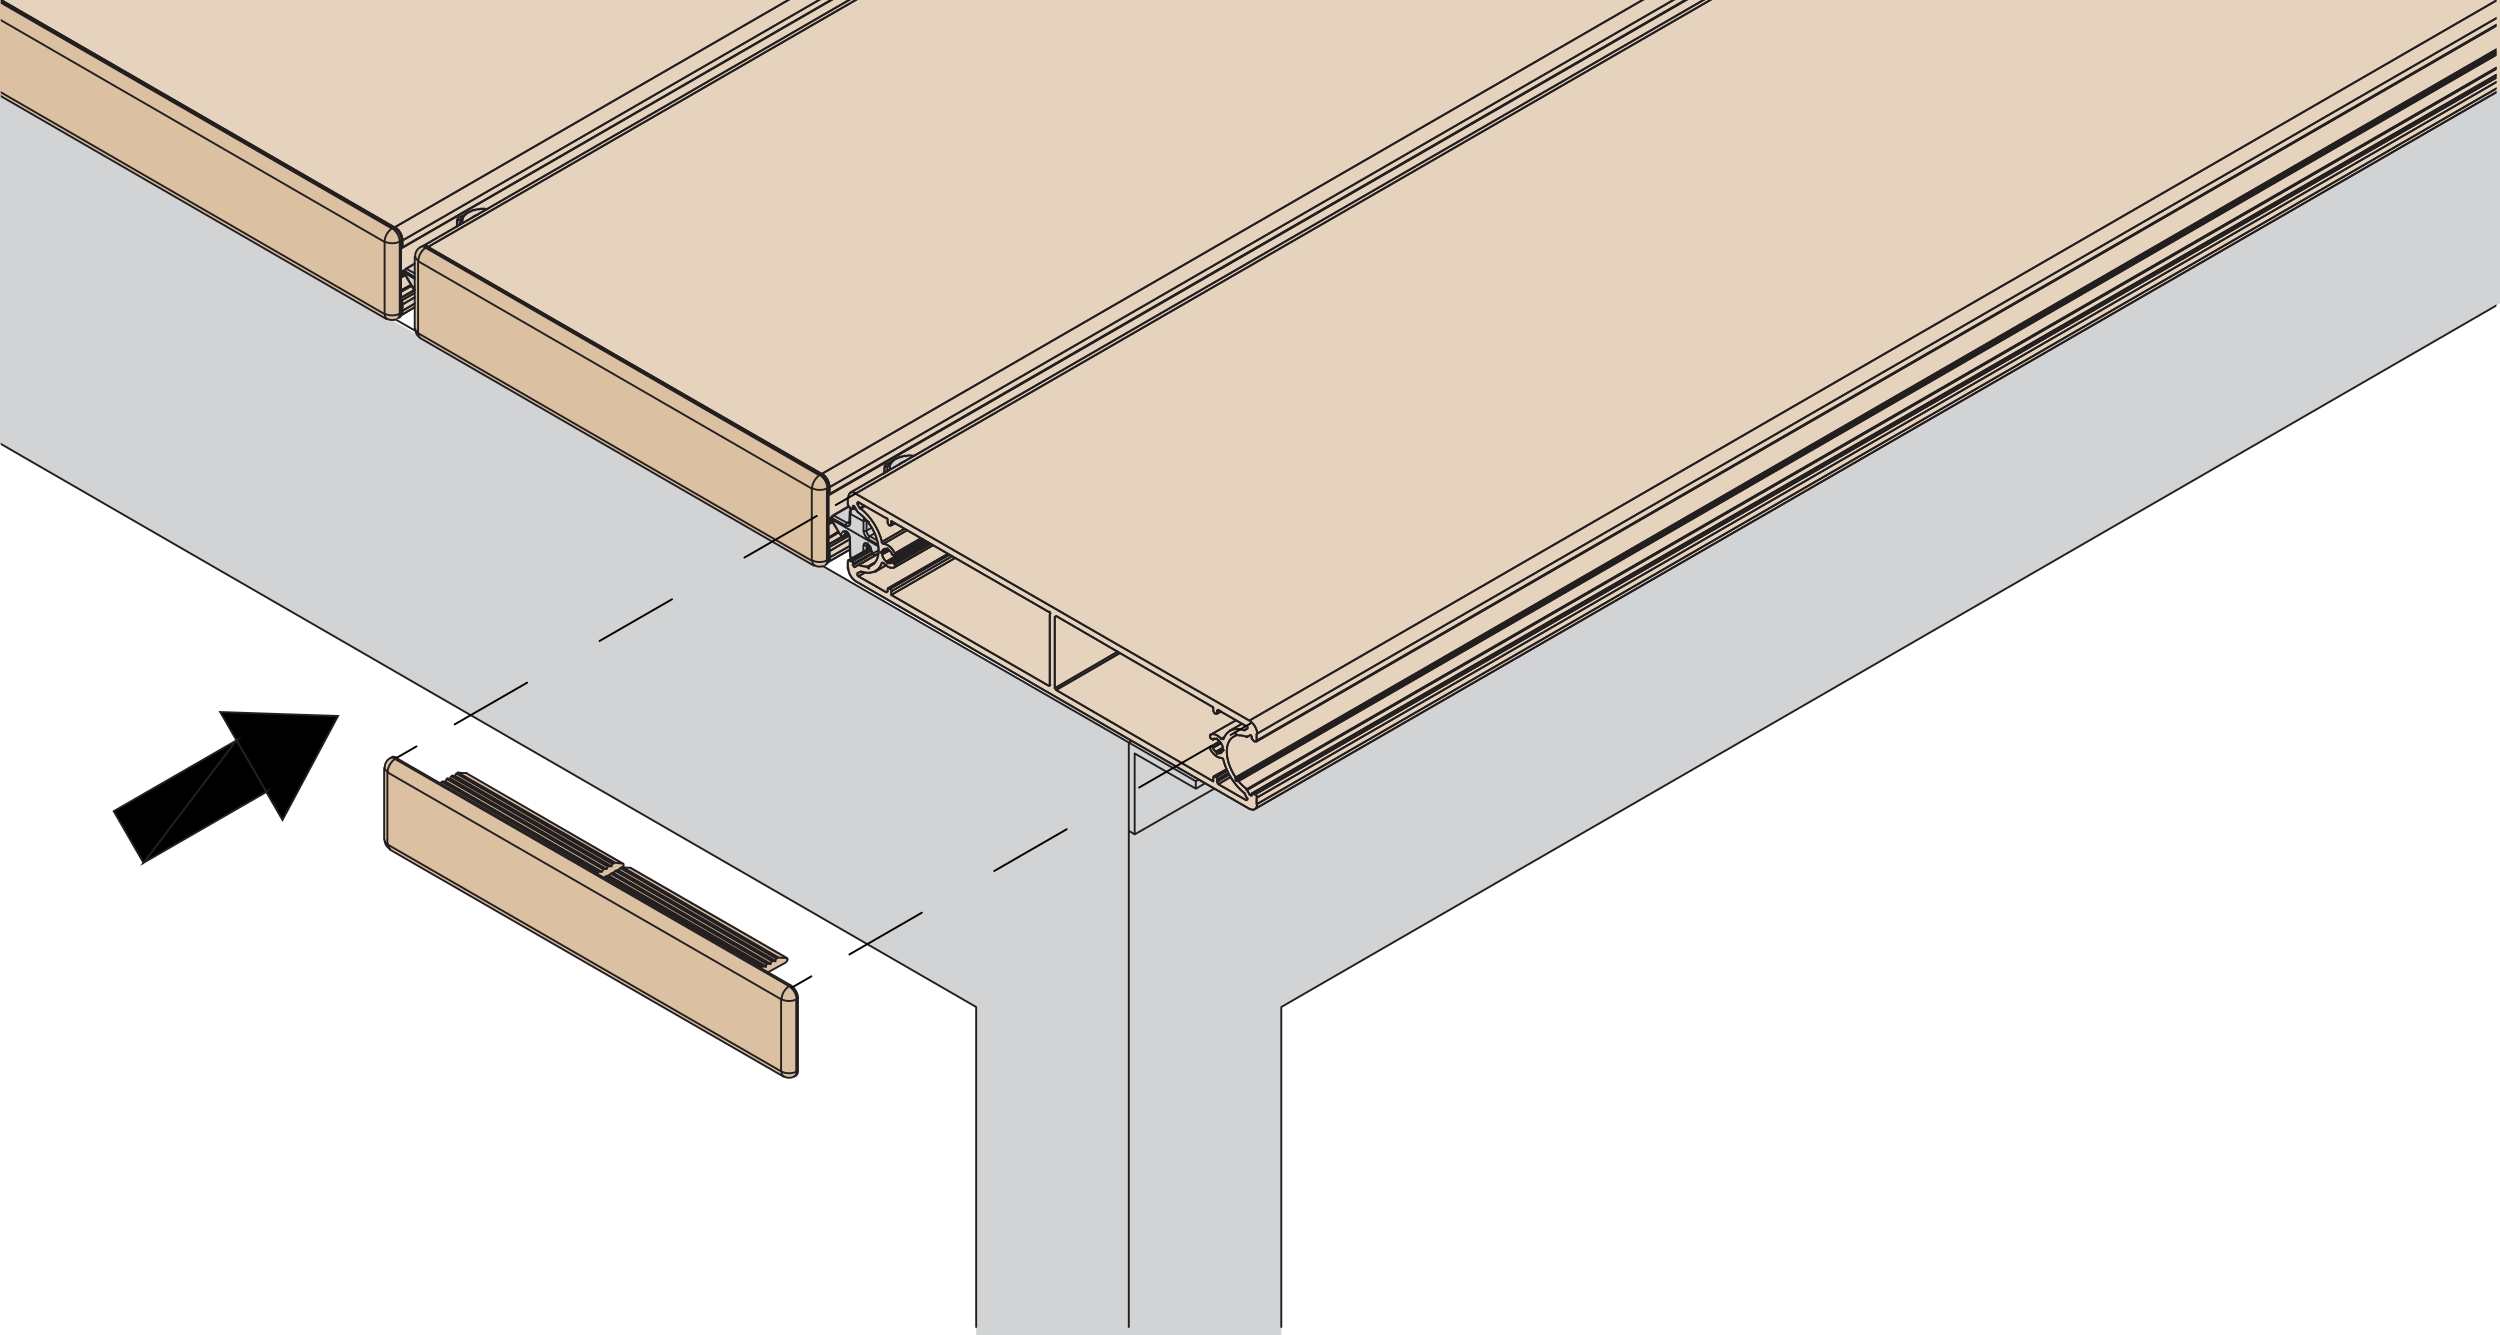 <?xml version="1.0" encoding="UTF-8"?>
<svg xmlns="http://www.w3.org/2000/svg" xmlns:xlink="http://www.w3.org/1999/xlink" id="Layer_1" data-name="Layer 1" viewBox="0 0 170.18 90.88">
  <defs>
    <style>
      .cls-1 {
        fill: #dbc0a1;
      }

      .cls-1, .cls-2, .cls-3, .cls-4, .cls-5 {
        stroke-width: 0px;
      }

      .cls-6, .cls-4, .cls-7, .cls-8, .cls-9 {
        fill: none;
      }

      .cls-6, .cls-7, .cls-8 {
        stroke-linejoin: round;
      }

      .cls-6, .cls-7, .cls-8, .cls-9 {
        stroke-linecap: round;
        stroke-width: .13px;
      }

      .cls-6, .cls-9 {
        stroke: #231f20;
      }

      .cls-10 {
        clip-path: url(#clippath-2);
      }

      .cls-3 {
        fill: #e6d3be;
      }

      .cls-11 {
        clip-path: url(#clippath-1);
      }

      .cls-7, .cls-8 {
        stroke: #000;
      }

      .cls-8 {
        stroke-dasharray: 0 0 5.69 5.69;
      }

      .cls-12 {
        clip-path: url(#clippath);
      }

      .cls-5 {
        fill: #d1d3d4;
      }

      .cls-13 {
        clip-path: url(#clippath-3);
      }

      .cls-9 {
        stroke-miterlimit: 10;
      }
    </style>
    <clipPath id="clippath">
      <rect class="cls-4" x="0" width="170.18" height="90.88"></rect>
    </clipPath>
    <clipPath id="clippath-1">
      <rect class="cls-4" x="0" width="170.18" height="90.88"></rect>
    </clipPath>
    <clipPath id="clippath-2">
      <rect class="cls-4" x=".05" y="0" width="169.89" height="90.38"></rect>
    </clipPath>
    <clipPath id="clippath-3">
      <rect class="cls-4" x="0" width="170.18" height="90.88"></rect>
    </clipPath>
  </defs>
  <polygon class="cls-2" points="23.01 48.74 19.23 55.82 14.99 48.47 23.01 48.74"></polygon>
  <polygon class="cls-9" points="23.01 48.74 19.23 55.82 14.99 48.47 23.01 48.74"></polygon>
  <path class="cls-2" d="M18.13,53.91l-2.03-3.52-6.33,8.34,8.36-4.82ZM16.1,50.4l-6.33,8.34-2.03-3.52,8.36-4.82Z"></path>
  <path class="cls-9" d="M18.13,53.91l-2.03-3.52-6.33,8.34,8.36-4.82ZM16.1,50.4l-6.33,8.34-2.03-3.52,8.36-4.82Z"></path>
  <polygon class="cls-3" points="57.8 0 28.81 16.74 57.97 33.48 57.79 33.66 57.71 33.95 57.71 34.4 57.9 34.6 58.19 34.58 58.37 34.84 58.96 35.4 59.36 35.96 59.64 36.59 59.83 37.35 59.8 37.51 59.41 37.65 59.24 37.3 57.74 38.14 57.71 38.48 57.82 39.09 58.31 39.61 85 55.03 85.32 55.13 85.63 54.95 170.18 6.13 170.18 0 57.8 0"></polygon>
  <polygon class="cls-3" points=".08 0 27.25 21.44 28.23 20.91 28.23 17.46 28.37 17.08 28.7 16.78 35.17 13.06 57.8 0 .08 0"></polygon>
  <g class="cls-12">
    <path class="cls-5" d="M28.2,19.67l-.68-1.18s.2-.23.21-.26c.01-.03.5-.27.5-.27v1.71"></path>
    <path class="cls-5" d="M59.8,37.51l-.08.21-.14.05-.17-.12-.3-.59-.12.06v.31s-.98.63-.99.59c-.02-.04-.08-.1-.09-.14-.02-.04.06-1.26,0-1.32-.06-.06-.27-.39-.27-.39h-.2s-.19.22-.19.22l-.62-.98s.05-.29.09-.33c.04-.04,1.03-.61,1.03-.61,0,0,.16.24.19.22.03-.02.18-.21.18-.21,0,0,.3.43.32.41.02-.02.46.42.46.42l.25.3.25.42.26.6.15.88Z"></path>
  </g>
  <polygon class="cls-5" points="60.17 32.21 62.23 31.02 61.69 31.05 61.12 31.15 60.7 31.39 60.32 31.61 60.21 31.7 60.17 32.21"></polygon>
  <polygon class="cls-5" points="85.48 55.02 85.23 55.12 82.65 53.67 59.05 40.3 0 6.54 0 30.23 66.45 68.55 66.45 90.88 87.22 90.88 87.22 68.55 170.18 20.65 170.18 6.13 85.48 55.02"></polygon>
  <g class="cls-11">
    <path class="cls-3" d="M57.84,37.41s.04-1.04,0-1.08c-.04-.04-.23-.2-.27-.21-.04,0-.04.26-.04.26,0,0-.24.2-.24.14,0-.06-.66-1.27-.66-1.27l.09-.24,1.03-.62s0-.69,0-.7c0-.01.22-.31.22-.31l-1.73-.99.14,3.07v2.72s.15,0,.15,0l1.28-.78h.03Z"></path>
    <path class="cls-1" d="M0,.02v6.52l26.23,15.14.47.11.24-.05.3-.22.06-.15v-5.02s.02-.37,0-.41c-.02-.04-.41-.4-.41-.4l-.24-.09L0,.02Z"></path>
    <path class="cls-1" d="M28.84,16.72s-.37.22-.37.22l-.16.24-.08.43v4.75l.26.56.15.13,26.66,15.4.45.12s.24-.03.27-.03.31-.28.31-.28l.06-.3v-4.87l-.47-.79-27.1-15.59Z"></path>
    <path class="cls-1" d="M26.82,51.52l-.38.17-.21.3-.08.55v4.63l.41.67.26.15,26.37,15.21s.33.22.41.18c.08-.03.52-.14.52-.14l.15-.15v-5.31l-.52-.71-1.51-.87,1.3-.75v-.31s-10.6-6.09-10.63-6.09-.48-.06-.48-.06l-.03-.24s-10.58-6.13-10.65-6.15c-.06-.02-.57-.02-.57-.02l-.22.22-.22.04-.11.2-.23-.02-.07.18-.47.13-3.04-1.83Z"></path>
  </g>
  <g class="cls-10">
    <path class="cls-6" d="M58.43,34.19l1.9,1.09M58.45,34.18s-.07,0-.08.02c-.02.03-.01.07,0,.11M58.37,34.32l.16-.09M58.52,34.6l-.16-.28M58.52,34.6l.31-.19M58.53,34.59s.03.04.04.05M58.58,34.63l.31-.19M60.04,36.89c-.22-.87-.77-1.73-1.43-2.25M60.01,36.9l1.56-.9M60.04,36.91s.02.06.04.08c.02.02.05.03.07.03M60.14,37.02l1.62-.93M60.92,37.67c-.18-.37-.5-.64-.77-.64M60.92,37.67l1.77-1.03M60.9,37.79s.04-.02.05-.05c0-.02,0-.06-.01-.08M60.82,37.8h.06M60.7,37.72s.07.08.11.07M60.74,37.72c-.05-.1-.12-.19-.2-.26M60.49,37.42s.02.03.04.04M60.36,37.36l.06-.03.06.09M60.32,37.36s.03,0,.04,0M60.34,37.36c-.14-.04-.25.03-.29.17M60.05,37.52l.28-.15M60.02,37.54s.02-.02.03-.03M60.01,37.67l-.06-.09.06-.03.34-.19M60.01,37.67l.47-.25M60.05,37.7s0-.04-.02-.05M60.05,37.74l.47-.25M60.05,37.75c.03.18.14.36.28.48M60.33,38.23l2.55-1.49M60.38,38.24s-.02-.03-.04-.04M60.36,38.26l2.58-1.49M60.36,38.26l.06.09.06-.03,2.55-1.49M60.55,38.34s-.03,0-.04,0M60.51,38.33l2.55-1.46M60.52,38.33c.08.02.15,0,.21-.03M60.83,38.31s-.08-.05-.11-.03M60.82,38.33l2.39-1.37M60.88,38.42l-.06-.09M60.88,38.42l2.46-1.4M60.93,38.56s.03-.04.02-.07c0-.03-.01-.06-.03-.08M60.92,38.58l2.58-1.46M60.16,38.34c.26.3.58.4.77.24M60.17,38.34s-.05-.03-.07-.03-.04.01-.05.03M60.01,38.33l.06-.03M58.6,38.9c.67.24,1.22.01,1.44-.6M58.59,38.93s-.03,0-.05,0M58.37,39.01l.16-.06M58.39,39.03s-.04.05-.03.09c0,.04.04.08.07.1M58.43,39.23l.4-.22M60.33,40.32l-1.9-1.09M60.33,40.32l.09-.06M60.33,40.3s.09,0,.1-.06M60.42,40.1v.16M60.54,40.05s-.09,0-.1.05M60.51,40.07l4.04-2.36M60.57,40.1l-.06-.03M60.57,40.1l4.04-2.33M60.68,40.22c0-.05-.03-.11-.08-.13M60.67,40.26l4.13-2.39M60.67,40.5v-.25M71.4,46.69l-10.73-6.19,4.35-2.52M71.4,46.69l.06-.03M71.4,46.68s.09,0,.1-.06M71.46,41.81v4.85M71.5,41.77c0-.05-.03-.11-.08-.13M60.67,35.47l10.73,6.19M60.67,35.75l.22-.16M60.67,35.75v-.28M31.34,14.76l-.19.09M31.36,14.74s0,0,0,0M31.2,14.84s-.07.07-.07.12M31.53,14.66l-.19.09M31.1,14.97v.47M28.23,17.93l-.62.37M27.62,18.29s-.07.07-.07.12M31.31,15.16l-.03.16M27.52,18.4v.12M28.23,19.73l-.03-.03h-.03l-.03-.03-.03-.03M33.18,14.23h-.09l-.09-.03h-.25l-.06.03h-.19l-.06.03h-.09l-.06.03h-.09l-.06.03-.06.03-.09.03-.06.03-.06.03-.06.03-.06.03-.06.03-.03.06-.06.03-.03.03-.06.06-.03.03-.03.06-.03.06-.03.06-.03.03v.19M27.52,18.55h0v.03l.03.06v.03l.03.06.53.9M31.35,14.74s0,0,0,0M31.19,14.85l.16-.09M31.2,14.84h0M31.34,14.76l.19-.09M31.36,14.74s0,0,0,0M31.2,14.84c-.05.03-.06.11-.03.18M31.53,14.66l-.34.19M31.13,14.95s.01.04.04.06M31.34,14.94l-.19.09-.03.37M28.23,17.96l-.56.34M27.69,18.3s-.05-.02-.07,0M27.69,18.3c-.05.03-.1.11-.1.17M28.23,18.61l-.56-.31M27.55,18.41s.01.04.04.06M31.31,15.13s0,.09.01.14M28.23,18.86l-.65-.4v.12M27.55,18.5s.01.04.04.06M27.55,18.54s.02.04.04.05M27.61,18.71h-.03v.03M28.11,19.64h.03v-.03.03h.03l.03.03v.03h.03M33.12,14.26l-.06-.03h-.34l-.09.03h-.19l-.06.03-.09.03h-.06l-.09.03-.06.03-.06.03-.06.03-.06.03-.06.03-.06.03-.06.06-.03.03-.03.03-.06.06-.03.03-.03.06v.03l-.03.06v.06l-.03.03v.09l.03.06v.03M27.58,18.58v.09l.03.03M28.23,18.99l-.65-.4M27.61,18.71l.53.9.09-.12M32.53,14.61c-.19.05-.34.13-.43.24M59.17,37.33v-.16M60.42,31.55l-.15.09M60.46,31.53s0,0,0,0M60.27,31.63s-.07.07-.07.12M60.64,31.46l-.22.09M60.2,31.77l-.03.47M57.74,34.47l-1.06.62M57.84,34.91v-.09l.03-.06v-.06l.03-.03v-.06M56.69,35.08s-.07.07-.07.12M60.39,31.95v.16M59.58,37.77h-.12l-.03-.03v-.03h-.03M57.81,35.62v-.09l.03-.62M56.62,35.22v.09M57.34,36.52h-.03v-.03h-.03l-.03-.03-.03-.03M62.25,31.02h-.16l-.09-.03h-.16l-.09.03h-.16l-.09.03h-.06l-.09.03h-.06l-.09.03-.06.03-.06.03-.06.03-.06.03-.06.03-.06.03-.06.03-.06.06-.06.03-.03.03-.03.06-.06.06-.03.03-.03.06v.06l-.03.03-.03.06v.12M57.59,36.21l.03.03h.03v.03h.03l.03.03.03.03.03.03v.06h.03v.09l.03.03.03,1.34M59.39,37.71l-.16-.44-.03-.03v-.03l-.03-.03-.03-.03v-.03l-.03-.03h-.03v-.03h-.06M56.62,35.34h0v.09l.03.03v.06l.56.9M59.11,37.08v.28M59.17,37.18v.16M60.46,31.54s0,0,0,0M60.26,31.64l.15-.09M60.27,31.63s0,0,0,0M60.42,31.55l.22-.09M60.46,31.53s0,0,0,0M60.27,31.63c-.05.03-.06.11-.03.18M60.61,31.46l-.34.19M60.2,31.75s.01.04.04.06M60.42,31.73l-.19.09v.37M57.9,34.88l-.03-.03-.03-.03M57.78,34.5l-1.03.59M57.65,35.59l.16-.09M59.52,36.31l-.31.19M58.96,35.4h-.16M58.99,36.12l.34-.19M59,35.45v.02M56.76,35.09s-.05-.02-.07,0M57.92,34.85s0,.05,0,.08M57.96,34.63l-.03.06v.06l-.03.06v.06M58.3,34.72l-.19-.12M58.8,35.4v-.06l.03-.09M58.81,35.37s0,.06,0,.08M57.87,34.89s.01.04.04.06M57.81,35.62h-.12l-.03-.03M57.84,35.51s.01.04.04.06M56.77,35.09c-.05.03-.1.11-.1.17M57.65,35.59l-.9-.5M57.67,35.59c-.05.03-.1.11-.1.17M59.67,36.77l-.47-.28-.06-.03-.03-.03-.03-.03-.03-.06-.03-.06v-.03l-.03-.06v-.06M59.22,36.49c-.05.03-.1.11-.1.17M58.81,35.44c.05.03.14.03.2,0M58.99,36.12v-.65M58.81,36.13c.05.03.14.03.2,0M56.62,35.2s.01.04.04.06M60.39,31.93s0,.09.01.14M59.05,37.05v.06M57.63,36.16s0,.05.03.06M57.84,36.54s.02.04.04.05M58.99,37.15v-.06l.03-.03M58.81,37.12c.05.03.14.03.2,0M59.06,36.97s0,.05.03.06M59.39,37.71h.03v-.03M59.25,37.24s.02.01.03.01M59.58,37.77l.22-.12M59.42,37.67l.03.03v.03l.03.03h.09M59.73,37.05l-.65-.37-.03-.03-.03-.03-.03-.03-.03-.03-.03-.03-.03-.06-.03-.03v-.03l-.03-.03v-.06l-.03-.03v-.06l-.03-.03v-.72l-.9-.5v.68l-.03.03v.06l-.03.03h-.03v.03h-.16l-.03-.03h-.03l-.9-.5v.09M56.62,35.33s.01.04.04.06M56.62,35.33s.02.04.04.05M56.69,35.5h-.03v.03M57.41,36.16c.05.06.13.08.18.05M57.43,36.46l.15-.22M57.22,36.43h.03l.03.03.03.03h.06M57.62,36.21l-.03.03v-.03M62.22,31.05l-.09-.03h-.34l-.09.03h-.16l-.09.03-.06.03h-.09l-.06.03-.09.03-.06.03-.06.03-.06.03-.06.03-.06.03-.03.06-.06.03-.03.03-.03.06-.03.03-.03.06-.03.03-.03.06v.28M56.66,35.37v.09h.03v.03M59.77,37.18l-3.11-1.8M58.77,37.55v-.43l.03-.03v-.06h.03v-.03h.03v-.03h.09l.03.03h.06l.03.03.03.03.03.03.03.03.03.03.03.03v.06l.03.03.16.4.37-.19M56.69,35.5l.53.93.16-.25h.03l.03-.03h.12l.03.03h.03l.03.03h.03v.03l.03.03.03.03.03.03v.03l.03.03v.03l.03.03v.06l.03.03v.06l.03,1.34M57.9,37.88s.02.04.04.05M57.99,38.02l-.09-.06M59.05,37.11l-.06.03v.28M59.05,37.39v-.28M61.61,31.4c-.19.05-.34.13-.43.24M76.84,56.55v-6M77.02,50.45l-.19.09,4.57,2.64M81.59,53.07l-.19.12v.5M82.03,53.32l-.62.37-4.17-2.4v5.5M82.65,53.69l-5.41,3.11-.4-.25M56.03,38.54l20.8,12,.19-.09M26.93,21.75l1.31.75M76.84,50.55v71.99M-182.87-75.39L66.45,68.55M66.45,68.55v47.98M87.22,116.53v-47.98L366.3-92.58"></path>
    <path class="cls-6" d="M56.38,38.26l1.46-.84M29.15,16.79c-.12-.07-.25-.09-.34-.05M29.14,16.81l337.16-194.69M29.14,16.81l26.8,15.45M55.94,32.26l310.36-179.2M56.47,33.14c0-.33-.23-.73-.52-.9M56.47,33.17l309.83-178.89M56.47,33.17v.47M56.47,33.63l309.83-178.89M56.41,33.68s.08-.04.08-.09M56.41,35.34l.22-.16M56.41,35.4l.22-.12M56.41,35.53l.22-.12M56.41,35.62l.25-.15M56.41,35.68l.28-.15M56.41,36.59l.65-.4M56.41,36.65l.68-.4M56.41,37.08l1.34-.75M56.41,37.27l1.4-.81M56.49,37.48c0-.06-.02-.12-.07-.17M56.47,37.52l1.37-.81M56.47,37.52v.44M56.47,37.95l1.37-.78M56.39,38.24c.06-.07.09-.16.09-.28M59.17,38.58l.28-.19M58.05,34.66l.16-.09M57.87,33.54l308.43-178.08M85.51,50.49L366.3-111.61M84.08,50.08l.12-.06M85.23,54L366.3-108.29M85.39,55.09L366.3-107.11M57.74,38.14l1.49-.84M82.37,50.86l.62-.37M82.56,50.36l.06-.03M82.4,50.02l1.74-.99M83.71,49.74l.84-.47M82.84,48.59l.28-.16M82.62,52.85l.84-.47M60.64,35.78l.28-.16M60.92,37.8l1.9-1.09M60.7,38.3l2.43-1.4M60.85,38.64l2.64-1.52M59.58,38.92l.72-.43M60.45,40.04l4.07-2.33M58.18,38.61l.19-.12,1.43-.81M58.44,38.46s-.04,0-.05,0M58.43,38.48l1.34-.78M58.45,38.45c.2.09.39.13.56.11M58.99,38.61l.59-.34M59.09,38.6s-.04-.02-.06-.02M59.05,38.61l.47-.25M59.05,38.61l.09.09v-.09M59.21,38.56s-.03.02-.04.04M59.17,38.54l.28-.16M59.21,38.53c.38-.12.6-.51.6-1.06,0-.55-.22-1.2-.6-1.76M59.17,35.65s.01.05.03.07M59.14,35.65v-.12l-.09-.03M59.02,35.45s.04.03.06.04M59.01,35.45c-.17-.21-.37-.4-.56-.54M58.38,34.84s.03.04.05.05M58.37,34.84l-.19-.34M58.17,34.49s-.05-.07-.08-.07c-.02,0-.04.01-.03.05M58.05,34.5l.06-.03M58.05,34.5v.09M58.05,34.6l.12-.06M58,34.61s.09,0,.1-.05M57.99,34.66l-.15-.09M57.73,34.33c0,.08.05.17.12.21M57.71,34.35v-.47M58.26,33.58c-.28-.17-.51-.03-.51.3M58.24,33.6l308.06-177.89M58.24,33.6l26.8,15.45M85.05,49.05L366.3-113.36M85.58,49.96c0-.33-.23-.73-.52-.9M85.54,49.96L366.3-112.14M85.54,49.96v.47M85.54,50.42L366.3-111.68M85.43,50.46c.07.04.13,0,.13-.08M85.42,50.49l-.12-.09M85.22,50.24c0,.05.03.11.08.13M85.2,50.27v-.09M85.22,50.18s-.02-.08-.05-.11c-.03-.03-.05-.05-.07-.04M85.08,50.05l-.19.12M84.85,50.13s.04,0,.05,0M84.87,50.17c-.2-.09-.39-.12-.56-.11M84.23,50.03s.04.02.06.02M84.21,50.02l-.09-.06v.09M84.11,50.05l.06-.03M84.08,50.07s.03-.02.04-.04M84.11,50.09c-.38.12-.6.51-.6,1.06,0,.55.22,1.2.6,1.76M84.08,52.94L366.3-110.03M84.12,52.98s-.01-.05-.03-.07M84.11,53L366.3-109.93M84.11,53v.12M366.3-109.81L84.11,53.13l.09.03M84.21,53.16L366.3-109.72M84.3,53.17s-.04-.03-.06-.04M84.27,53.19L366.3-109.65M84.31,53.18c.18.21.37.4.57.54M84.83,53.75L366.3-108.78M84.91,53.76s-.03-.04-.05-.05M84.89,53.78L366.3-108.69M84.89,53.78l.19.34M85.08,54.12l.12-.06M85.11,54.1s.05.07.08.07c.02,0,.04-.01.03-.05M85.2,54.15v-.09M85.32,53.98s-.09,0-.1.06M85.29,54L366.3-108.26M85.29,54l.12.09M85.42,54.09L366.3-108.1M85.56,54.27c0-.08-.05-.17-.12-.21M85.54,54.31L366.3-107.79M85.54,54.31v.44M85.54,54.75L366.3-107.35M85.06,55.05c.28.16.51.03.51-.3M85.05,55.06l-26.8-15.49M57.74,38.67c0,.33.23.73.52.9M57.71,38.7v-.47M57.86,38.14c-.07-.04-.13,0-.13.08M57.84,38.17l1.43-.84M57.84,38.17l.15.06M57.99,38.23l1.31-.75M58.09,38.35c0-.05-.03-.11-.08-.13M58.05,38.39l1.31-.75M58.05,38.39v.09M58.05,38.48l1.34-.78M58.07,38.45s.02.08.05.11c.03.03.05.05.07.04M83.28,51.74c.22.87.77,1.73,1.43,2.25M83.28,51.72s-.02-.06-.04-.08-.05-.03-.07-.03M82.36,50.95c.18.37.5.64.77.64M82.41,50.83s-.04.02-.05.05c0,.02,0,.06,0,.08M82.37,50.86l.62-.37M82.46,50.83l-.09.03M82.46,50.83l.56-.31M82.58,50.91s-.07-.08-.11-.07M82.56,50.92l.53-.31M82.55,50.9c.05.1.12.19.2.26M82.74,51.17l.47-.25M82.83,51.21s-.02-.03-.04-.04M82.81,51.23l.43-.28M82.81,51.23l.03.09.06-.03.4-.22M82.97,51.27s-.03,0-.04,0M82.93,51.29l.28-.16M82.94,51.27c.14.04.25-.03.29-.17M83.27,51.09s-.02.02-.03.03M83.24,50.95l.06.12-.06.03M83.23,50.89s0,.04.02.05M83.24,50.88c-.03-.18-.14-.36-.28-.48M82.91,50.35s.02.03.04.04M82.81,50.3l.03-.03.06.12M82.77,50.29s.03,0,.04,0M82.76,50.29c-.08-.02-.15,0-.21.03M82.56,50.33h.03M82.46,50.28s.08.05.11.03M82.37,50.21l.09.09M82.39,50.04s-.03.04-.03.07c0,.03.01.06.04.08M83.13,50.29c-.26-.3-.58-.4-.77-.24M83.12,50.3l.16-.09M83.15,50.29s.05.03.07.03.04-.01.05-.03M84.72,49.72c-.67-.24-1.21-.01-1.44.6M84.67,49.71l.25-.12M84.69,49.7s.03,0,.05,0M84.89,49.61l-.16.09M84.9,49.6s.04-.05.03-.09c-.01-.04-.04-.08-.07-.09M82.93,48.34l1.9,1.09M82.96,48.32s-.09,0-.1.06M82.84,48.37l.09-.03M82.84,48.56v-.19M82.84,48.56l.25-.16M82.78,48.57s.09,0,.1-.06M82.68,48.56l.09.03M82.61,48.41c0,.05.03.11.08.13M71.89,41.93l10.7,6.22v.25M71.92,41.95s-.09,0-.1.06M71.8,42l.09-.06M71.8,46.85v-4.85M71.8,46.85l4.29-2.49M71.82,46.82c0,.05.03.11.08.13M71.89,46.97l4.35-2.52M82.59,52.91v.28l-10.7-6.22M82.71,52.86s-.09,0-.1.06M82.68,52.88l.81-.47M82.78,52.91l-.09-.03M82.78,52.91l.75-.43M82.88,53.03c0-.05-.03-.11-.08-.13M82.84,53.07l.75-.44M82.84,53.22v-.15M82.84,53.22l.81-.47M82.86,53.23c0,.05.03.11.08.13M82.93,53.38l.81-.47M84.83,54.47l-1.9-1.09M84.83,54.47l.09-.06M84.83,54.45s.07,0,.08-.02.01-.07,0-.11M84.73,54.06l.16.28M84.76,54.04s-.03-.03-.04-.05M60.58,35.76s.09,0,.09-.06M60.51,35.75l.06.03M60.44,35.6c0,.05.03.11.08.13M60.42,35.44v.15M60.43,35.4c0-.05-.03-.11-.08-.13"></path>
    <path class="cls-6" d="M84.89,53.78L366.3-108.69M84.89,53.78l.19.34M85.08,54.12l.12-.06M85.11,54.1s.05.07.07.07c.02,0,.04-.01.03-.05M85.2,54.15v-.09M85.32,53.98s-.09,0-.1.06M85.29,54L366.3-108.26M85.29,54l.12.09M85.42,54.09L366.3-108.1M85.56,54.27c0-.08-.05-.17-.12-.21M85.54,54.31L366.3-107.79M85.54,54.31v.44M85.54,54.75L366.3-107.35M85.06,55.05c.29.17.51.03.51-.3M85.05,55.06l-26.8-15.49M57.74,38.67c0,.33.23.73.52.9M57.71,38.7v-.47M57.86,38.14c-.07-.04-.13,0-.13.08M57.84,38.17l1.43-.84M57.84,38.17l.16.06M57.99,38.23l1.31-.75M58.09,38.35c0-.05-.03-.11-.08-.13M58.06,38.39l1.31-.75M58.06,38.39v.09M58.06,38.48l1.34-.78M58.07,38.45s.02.08.05.11c.03.03.06.05.07.04M83.28,51.74c.22.87.77,1.73,1.43,2.25M83.28,51.72s-.02-.06-.04-.08c-.02-.02-.05-.03-.07-.03M82.36,50.95c.18.37.5.64.77.64M82.41,50.84s-.04.02-.05.05c0,.02,0,.06.01.08M82.37,50.86l.62-.37M82.47,50.83l-.09.03M82.47,50.83l.56-.31M82.58,50.91s-.07-.08-.11-.07M82.56,50.92l.53-.31M82.55,50.9c.05.1.12.19.2.26M82.75,51.17l.47-.25M82.83,51.21s-.02-.03-.04-.04M82.81,51.23l.43-.28M82.81,51.23l.03.09.06-.03.4-.22M82.97,51.27s-.03,0-.04,0M82.93,51.29l.28-.16M82.94,51.27c.14.04.25-.03.29-.17M83.27,51.09s-.02.02-.03.03M83.24,50.95l.06.12-.06.03M83.23,50.89s0,.04.02.05M83.24,50.88c-.03-.18-.14-.36-.28-.48M82.91,50.35s.02.03.04.04M82.81,50.3l.03-.03.06.12M82.77,50.29s.03,0,.04,0M82.76,50.29c-.08-.02-.15-.01-.21.03M82.56,50.33h.03M82.46,50.28s.08.05.11.03M82.37,50.21l.09.09M82.39,50.04s-.03.04-.03.07.01.06.03.08M83.13,50.29c-.26-.3-.58-.4-.77-.24M83.12,50.3l.15-.09M83.15,50.29s.05.03.07.03.04-.01.05-.03M84.72,49.72c-.67-.24-1.22-.01-1.44.6M84.67,49.71l.25-.12M84.7,49.7s.03,0,.05,0M84.89,49.61l-.15.09M84.9,49.6s.04-.05.03-.09c0-.04-.04-.08-.07-.1M82.93,48.34l1.9,1.09M82.96,48.32s-.09,0-.1.06M82.84,48.37l.09-.03M82.84,48.56v-.19M82.84,48.56l.25-.15M82.78,48.57s.09,0,.1-.06M82.68,48.56l.09.03M82.61,48.41c0,.05.03.11.08.13M71.89,41.93l10.7,6.22v.25M71.92,41.95s-.09,0-.1.06M71.8,42l.09-.06M71.8,46.85v-4.85M71.8,46.85l4.29-2.49M71.82,46.82c0,.05.03.11.08.13M71.89,46.97l4.35-2.52M82.59,52.91v.28l-10.7-6.22M82.71,52.86s-.09,0-.1.06M82.68,52.88l.81-.47M82.78,52.91l-.09-.03M82.78,52.91l.75-.44M82.88,53.03c0-.05-.03-.11-.08-.13M82.84,53.07l.75-.43M82.84,53.22v-.16M82.84,53.22l.81-.47M82.86,53.23c0,.05.03.11.08.13M82.93,53.38l.81-.47M84.83,54.47l-1.9-1.09M84.83,54.47l.09-.06M84.83,54.45s.07,0,.08-.02c.02-.03.01-.07,0-.11M84.74,54.06l.15.28M84.76,54.04s-.03-.04-.04-.05M60.58,35.76s.09,0,.1-.06M60.51,35.75l.06.03M60.44,35.6c0,.05.03.11.08.13M60.42,35.44v.15M60.43,35.4c0-.05-.03-.11-.08-.13M58.43,34.19l1.9,1.09M58.45,34.18s-.07,0-.08.02c-.02.03-.01.07,0,.11M58.37,34.32l.15-.09M58.52,34.6l-.15-.28M58.52,34.6l.31-.19M58.53,34.59s.03.03.04.05M58.58,34.63l.31-.19M60.04,36.89c-.22-.87-.77-1.73-1.43-2.25M60.01,36.9l1.56-.9M60.04,36.91s.02.06.04.08c.02.02.05.03.07.03M60.14,37.02l1.62-.93M60.92,37.67c-.18-.37-.5-.64-.77-.64M60.92,37.67l1.77-1.03M60.9,37.79s.04-.02.05-.05c0-.02,0-.06,0-.08M60.82,37.8h.06M60.7,37.72s.07.08.11.07M60.74,37.72c-.05-.1-.12-.19-.2-.26M60.49,37.42s.02.03.04.04M60.36,37.36l.06-.03.06.09M60.32,37.36s.03,0,.04,0M60.34,37.36c-.14-.04-.25.03-.29.17M60.05,37.52l.28-.16M60.02,37.54s.02-.02.03-.03M60.01,37.67l-.06-.09.06-.03.34-.19M60.01,37.67l.47-.25M60.05,37.7s0-.04-.02-.05M60.05,37.74l.47-.25M60.05,37.75c.03.18.14.36.28.48M60.33,38.23l2.55-1.49M60.38,38.24s-.02-.03-.04-.04M60.36,38.27l2.58-1.49M60.36,38.27l.06.09.06-.03,2.55-1.49M60.55,38.34s-.03,0-.04,0M60.51,38.33l2.55-1.46M60.52,38.33c.08.02.15,0,.21-.03M60.83,38.31s-.08-.05-.11-.03M60.82,38.33l2.39-1.37M60.89,38.42l-.06-.09M60.89,38.42l2.46-1.4M60.93,38.56s.03-.04.02-.07c0-.03-.01-.06-.03-.08M60.92,38.58l2.58-1.46M60.16,38.34c.26.3.58.4.77.24M60.17,38.34s-.05-.03-.07-.03-.04.01-.05.03M60.01,38.33l.06-.03M58.6,38.9c.67.24,1.22.01,1.44-.6M58.59,38.93s-.03,0-.05,0M58.37,39.01l.15-.06M58.39,39.03s-.04.05-.03.09c0,.04.04.08.07.09M58.43,39.23l.4-.22M60.33,40.32l-1.9-1.09M60.33,40.32l.09-.06M60.33,40.3s.09,0,.1-.05M60.42,40.1v.16M60.54,40.05s-.09,0-.1.06M60.51,40.07l4.04-2.36M60.57,40.1l-.06-.03M60.57,40.1l4.04-2.33M60.68,40.22c0-.05-.03-.11-.08-.13M60.67,40.26l4.14-2.4M60.67,40.5v-.25M71.4,46.69l-10.73-6.19,4.35-2.52M71.4,46.69l.06-.03M71.4,46.68s.09,0,.09-.06M71.46,41.81v4.85M71.5,41.77c0-.05-.03-.11-.08-.13M60.67,35.47l10.73,6.19M60.67,35.75l.22-.16M60.67,35.75v-.28M-1.74.11l360.77-208.28M-1.71-.42l359.86-207.75M-1.71.05l360.64-208.21M-.28-.04l360.49-208.12M27.33,16.9l338.97-195.71M27.3,20.26l.93-.53M27.3,21.47l.93-.56M.08,0C-.05-.08-.17-.09-.26-.05M.06-.01l360.58-208.15M.06-.01l26.8,15.49M26.87,15.47l339.43-195.99M27.4,16.35c0-.33-.23-.73-.52-.9M27.4,16.37l338.91-195.68M27.4,16.37v.47M27.4,16.84l338.91-195.71M27.34,16.89s.07-.04.08-.09M27.3,18.52l.22-.12M27.3,18.61l.22-.12M27.3,18.74l.25-.12M27.3,18.83l.25-.15M27.3,18.89l.28-.15M27.3,19.76l.68-.37M27.3,19.86l.72-.4M27.3,20.29l.93-.53M27.3,20.48l.93-.53M27.41,20.68c0-.05-.02-.12-.07-.17M27.4,20.73l.84-.5M27.4,20.73v.43M27.4,21.16l.84-.5M27.31,21.45c.06-.07.09-.16.08-.28M28.79,16.75l337.51-194.87M56.44,33.69l309.86-178.92M56.41,37.05l1.31-.75"></path>
    <path class="cls-6" d="M54.33,67.96c0-.33-.23-.73-.52-.9M54.23,68.03c0-.33-.23-.73-.52-.9M54.18,73.21c.1-.05.15-.18.15-.33M54.08,73.27c.1-.06.15-.17.15-.33M53.2,72.94c0,.16.05.28.15.33M26.4,57.45c0,.16.05.28.15.33M53.17,68.02v4.91l-26.8-15.45v-4.91M53.72,67.13c-.28.16-.52.57-.52.9M53.17,68.02l-26.8-15.45M26.91,51.65c-.28.17-.52.57-.52.9M53.7,67.12l-26.8-15.45M54.32,72.9v-4.94M54.32,72.9l-.12.03v-4.91l.12-.06M55.44,38.48c.17.1.37.12.56.07M28.23,22.41v-4.94M28.63,16.81c-.23.13-.37.37-.37.63M28.27,22.39c0,.26.14.5.37.63M28.61,16.84l.09-.06M55.41,38.51l-26.8-15.49M55.28,38.14c.29.16.75.16,1.03,0M55.28,33.23c.29.16.75.16,1.03,0M28.27,17.45c0,.11.08.22.21.3M28.27,22.39c0,.11.08.22.21.3M55.88,32.29l-26.8-15.49M29.09,16.79c-.14-.08-.27-.09-.36-.04M28.98,16.87l.09-.06M29,16.85c-.14-.08-.27-.09-.36-.04M55.78,32.36l.09-.06M56.41,33.17c0-.33-.23-.73-.52-.89M56.32,33.23c0-.33-.23-.73-.52-.9M56.26,38.41c.09-.06.15-.18.15-.33M56.17,38.48c.09-.06.15-.18.15-.33M55.29,38.14c0,.16.05.28.15.33M28.48,22.69c0,.16.05.28.15.33M55.26,33.26v4.91l-26.8-15.49v-4.91M55.8,32.34c-.28.17-.52.57-.52.9M55.26,33.26l-26.8-15.48M29,16.85c-.29.17-.52.57-.52.9M55.78,32.36l-26.8-15.49M56.41,38.11v-4.91M56.41,38.11l-.12.06v-4.91l.12-.06M26.33,21.69c.17.1.38.12.57.07M-.47.02c-.23.13-.36.37-.36.63M-.84,5.57c0,.26.14.5.36.63M-.47.05l.09-.06M26.31,21.72L-.47,6.24M26.18,21.35c.29.16.75.16,1.03,0M26.18,16.44c.29.16.75.16,1.03,0M26.8,15.5L0,.02M.01,0C-.12-.08-.25-.1-.35-.04M-.12.08L0,.02M-.11.06C-.25-.02-.38-.03-.47.02M26.68,15.56l.12-.06M27.34,16.38c0-.33-.23-.73-.52-.89M27.21,16.44c0-.33-.23-.73-.52-.9M27.19,21.62c.1-.06.15-.18.15-.33M27.06,21.68c.09-.06.15-.17.15-.33M26.18,21.35c0,.16.05.28.15.33M-.62,5.87c0,.16.05.28.15.33M26.18,16.47v4.91L-.62,5.89V.98M26.7,15.54c-.28.17-.52.57-.52.9M26.18,16.47L-.62.98M-.11.06c-.29.17-.52.57-.52.9M26.68,15.56L-.12.08M27.3,21.32v-4.91M27.3,21.32l-.09.06v-4.91l.09-.06M-1.74.11l360.77-208.27M-1.71-.42l359.86-207.75M-1.71.05l360.64-208.21M-.28-.04l360.49-208.12M27.33,16.9l338.97-195.71M27.3,20.26l.93-.53M27.3,21.47l.93-.56M.08,0C-.05-.08-.17-.09-.26-.05M.06-.01l360.58-208.15M.06-.01l26.8,15.49M26.87,15.47l339.43-195.99M27.4,16.35c0-.33-.23-.73-.52-.89M27.4,16.37l338.91-195.68M27.4,16.37v.47M27.4,16.84l338.91-195.71M27.34,16.89s.07-.04.08-.09M27.3,18.52l.22-.12M27.3,18.61l.22-.12M27.3,18.74l.25-.12M27.3,18.83l.25-.15M27.3,18.89l.28-.16M27.3,19.76l.68-.37M27.3,19.86l.72-.4M27.3,20.29l.93-.53M27.3,20.48l.93-.53M27.41,20.68c0-.05-.02-.12-.07-.17M27.4,20.73l.84-.5M27.4,20.73v.43M27.4,21.16l.84-.5M27.31,21.45c.06-.06.09-.16.09-.28M28.79,16.75l337.51-194.87M56.44,33.69l309.86-178.92M56.41,37.05l1.31-.75M56.38,38.26l1.46-.84M29.15,16.79c-.12-.07-.25-.09-.34-.05M29.14,16.81l337.16-194.69M29.14,16.81l26.8,15.45M55.94,32.26l310.36-179.2M56.47,33.14c0-.33-.23-.73-.52-.9M56.47,33.16l309.83-178.89M56.47,33.16v.47M56.47,33.63l309.83-178.89M56.41,33.68s.07-.04.08-.09M56.41,35.34l.22-.16M56.41,35.4l.22-.12M56.41,35.53l.22-.12M56.41,35.62l.25-.16M56.41,35.68l.28-.16M56.41,36.59l.65-.4M56.41,36.65l.68-.4M56.41,37.08l1.34-.75M56.41,37.27l1.4-.81M56.49,37.48c0-.06-.02-.12-.07-.17M56.47,37.52l1.37-.81M56.47,37.52v.44M56.47,37.95l1.37-.78M56.39,38.24c.06-.06.09-.16.09-.28M59.17,38.58l.28-.19M58.05,34.66l.16-.09M57.87,33.54l308.43-178.08M85.51,50.48L366.3-111.61M84.08,50.08l.12-.06M85.23,54L366.3-108.29M85.39,55.09L366.3-107.11M57.74,38.14l1.49-.84M82.37,50.86l.62-.37M82.56,50.36l.06-.03M82.4,50.02l1.74-.99M83.71,49.74l.84-.47M82.84,48.59l.28-.15M82.62,52.85l.84-.47M60.64,35.78l.28-.15M60.92,37.8l1.9-1.09M60.7,38.3l2.43-1.4M60.85,38.64l2.64-1.52M59.58,38.92l.72-.44M60.45,40.04l4.07-2.33M58.18,38.61l.19-.12,1.43-.81M58.44,38.46s-.04,0-.05,0M58.43,38.48l1.34-.78M58.45,38.45c.2.09.39.12.56.11M58.99,38.61l.59-.34M59.09,38.6s-.04-.02-.06-.02M59.05,38.61l.47-.25M59.05,38.61l.09.09v-.09M59.21,38.55s-.03.02-.04.04M59.17,38.54l.28-.16M59.21,38.53c.38-.12.6-.51.6-1.07,0-.55-.22-1.2-.6-1.76M59.17,35.65s.01.05.03.07M59.14,35.65v-.12l-.09-.03M59.02,35.45s.04.03.06.04M59.01,35.45c-.17-.22-.37-.4-.56-.54M58.38,34.84s.03.04.05.05M58.37,34.84l-.19-.34M58.17,34.49s-.05-.07-.07-.07c-.02,0-.04.01-.03.05M58.05,34.5l.06-.03M58.05,34.5v.09M58.05,34.6l.12-.06M58,34.61s.09,0,.09-.06M57.99,34.66l-.16-.09M57.73,34.33c0,.08.05.17.12.21M57.71,34.35v-.47M58.26,33.58c-.28-.17-.51-.03-.51.3M58.24,33.6l308.06-177.9M58.24,33.6l26.8,15.45M85.05,49.05L366.3-113.36M85.58,49.96c0-.33-.23-.73-.52-.9M85.54,49.96L366.3-112.14M85.54,49.96v.47M85.54,50.42L366.3-111.68M85.43,50.46c.07.04.13,0,.13-.08M85.42,50.48l-.12-.09M85.22,50.24c0,.05.03.11.08.13M85.2,50.27v-.09M85.22,50.18s-.02-.08-.05-.11c-.03-.03-.05-.05-.07-.04M85.08,50.05l-.19.12M84.85,50.13s.04,0,.05,0M84.87,50.17c-.2-.09-.39-.12-.56-.11M84.23,50.03s.04.02.06.02M84.21,50.02l-.09-.06v.09M84.11,50.05l.06-.03M84.08,50.07s.03-.02.04-.04M84.11,50.09c-.38.12-.6.51-.6,1.06,0,.55.22,1.2.6,1.76M84.08,52.94L366.3-110.03M84.12,52.98s-.01-.05-.03-.07M84.11,53L366.3-109.94M84.11,53v.12M366.3-109.81L84.11,53.13l.09.03M84.21,53.16L366.3-109.72M84.3,53.17s-.04-.03-.06-.04M84.27,53.19L366.3-109.66M84.31,53.18c.18.22.37.4.57.54M84.83,53.75L366.3-108.78M84.91,53.76s-.03-.04-.05-.05"></path>
  </g>
  <g class="cls-13">
    <path class="cls-6" d="M53.35,73.27c.23.13.51.13.73,0M26.15,57.17v-4.91M26.55,51.61c-.23.13-.36.37-.36.63M26.18,57.16c0,.26.14.5.36.63M42.41,58.79l-10.66-6.16M53.58,65.22l-10.67-6.16M26.53,51.64l.09-.06M54.08,73.28l.09-.06M53.33,73.28l-26.8-15.45M53.2,72.94c.28.16.75.16,1.03,0M53.2,68.02c.28.16.75.16,1.03,0M26.18,52.24c0,.11.08.22.21.3M26.18,57.16c0,.11.08.22.21.3M40.74,59.36s-.07.06-.07.1M30.08,53.21s-.07.06-.07.1M41.24,59.64s-.06.06-.07.1M51.91,65.8s-.07.06-.08.1M40.77,59.35l-.03.03M40.74,59.38l-10.66-6.16M30.07,53.22l.06-.03M51.9,65.82l-10.67-6.16M41.23,59.66h.03M51.93,65.78l-.03.03M40.82,59.32s-.03,0-.04,0M40.77,59.35l-10.63-6.16M30.18,53.2s-.03,0-.04,0M51.93,65.78l-10.67-6.13M41.32,59.64s-.03,0-.05,0M51.98,65.79s-.03,0-.04,0M40.98,59.35h-.15M40.83,59.35l-10.67-6.16M30.16,53.19l.15.03M51.96,65.78l-10.64-6.16M41.33,59.63l.16.03M52.15,65.82l-.19-.03M40.98,59.35h0l-10.67-6.13v-.03M52.15,65.82l-10.67-6.16v-.03M52.15,65.78v.03M41.08,59.18s-.08.08-.08.13M40.98,59.35l-10.67-6.16M30.42,53.02s-.08.08-.08.13M52.15,65.78l-10.67-6.16M41.58,59.46s-.08.08-.08.13M52.22,65.61s-.08.08-.08.13M41.11,59.16l-.03.03M41.08,59.19l-10.67-6.16M30.41,53.04l.03-.03M52.21,65.63l-10.63-6.16M41.58,59.47h.03M52.27,65.6l-.06.03M41.16,59.14s-.03,0-.04,0M41.11,59.16l-10.66-6.16M30.49,52.98s-.03,0-.05,0M52.27,65.6l-10.67-6.13M41.66,59.45s-.03,0-.04,0M52.32,65.61s-.03,0-.04,0M41.3,59.16h-.15M41.14,59.16l-10.67-6.16M30.47,53l.19.03M52.3,65.6l-10.67-6.16M41.64,59.44l.16.03M52.46,65.63l-.15-.03M41.3,59.16h0l-10.63-6.13v-.03M52.46,65.63l-10.66-6.16v-.03M52.46,65.6v.03M41.4,58.99s-.08.08-.08.13M41.3,59.16l-10.63-6.16M30.73,52.83s-.08.08-.08.13M52.46,65.6l-10.66-6.16M41.89,59.27s-.08.08-.08.13M52.56,65.43s-.08.08-.08.13M41.42,58.97l-.03.03M41.39,59.01l-10.66-6.16M30.72,52.85l.06-.03M52.55,65.44l-10.67-6.16M41.89,59.29h.03M52.58,65.41l-.03.03M41.47,58.95s-.03,0-.04,0M41.42,58.97l-10.63-6.16M30.84,52.79s-.03,0-.05,0M52.58,65.41l-10.66-6.13M41.97,59.26s-.03,0-.05,0M52.63,65.39s-.03,0-.04,0M41.64,58.97h-.15M41.48,58.97l-10.67-6.16M30.82,52.82h.16M52.61,65.41l-10.63-6.16M41.98,59.25l.16.03M52.8,65.44l-.19-.03M30.97,52.82h0l10.66,6.16M52.8,65.44l-10.67-6.16v-.03M52.8,65.41v.03M41.71,58.8s-.08.08-.08.13M41.64,58.97l-10.66-6.16M31.07,52.65s-.08.08-.08.13M52.8,65.41l-10.67-6.16M42.23,59.08s-.08.08-.08.13M52.87,65.24s-.08.08-.08.13M41.82,58.76l-.12.06M41.7,58.82l-10.63-6.16M31.07,52.66l.09-.06M52.86,65.26l-10.63-6.16M42.23,59.1l.09-.06M52.99,65.19l-.12.06M41.87,58.73s-.03,0-.04,0M41.82,58.76l-10.67-6.16M31.21,52.58s-.03,0-.05,0M52.99,65.19l-10.67-6.16M42.37,59.01s-.03,0-.04,0M53.04,65.17s-.03,0-.04,0M42.38,58.79l-.5-.06M41.89,58.73l-10.67-6.12M31.22,52.6l.53.03M53.02,65.19l-10.63-6.16M42.38,59.04l.5.03M53.55,65.22l-.53-.03M42.45,58.83s-.02-.06-.05-.06M42.38,58.79l-10.63-6.16M31.76,52.61s-.01,0-.02,0M53.55,65.22l-10.67-6.16M42.92,59.08s-.01,0-.02,0M53.62,65.29s-.02-.06-.05-.06M42.45,58.91v-.06M53.58,65.35v-.06M42.41,59s.05-.07.05-.11M53.54,65.46s.08-.08.08-.13M41.98,59.25l.19-.09M41.67,59.44l.16-.09M41.33,59.63l.19-.09M41.14,59.75l.03-.03M52.27,66.19l1.24-.68M53.8,67.06l-26.8-15.45M27.01,51.58c-.14-.08-.27-.09-.36-.04M26.9,51.67l.09-.06M26.91,51.65c-.14-.08-.27-.09-.36-.04M53.7,67.12l.09-.06"></path>
  </g>
  <line class="cls-7" x1="27.01" y1="51.58" x2="28.35" y2="50.81"></line>
  <line class="cls-8" x1="30.95" y1="49.31" x2="55.6" y2="35.12"></line>
  <path class="cls-7" d="M53.88,67.24l1.35-.78M56.89,34.38l1.35-.78"></path>
  <line class="cls-8" x1="57.82" y1="64.97" x2="82.47" y2="50.77"></line>
  <line class="cls-7" x1="83.77" y1="50.03" x2="85.12" y2="49.25"></line>
</svg>
